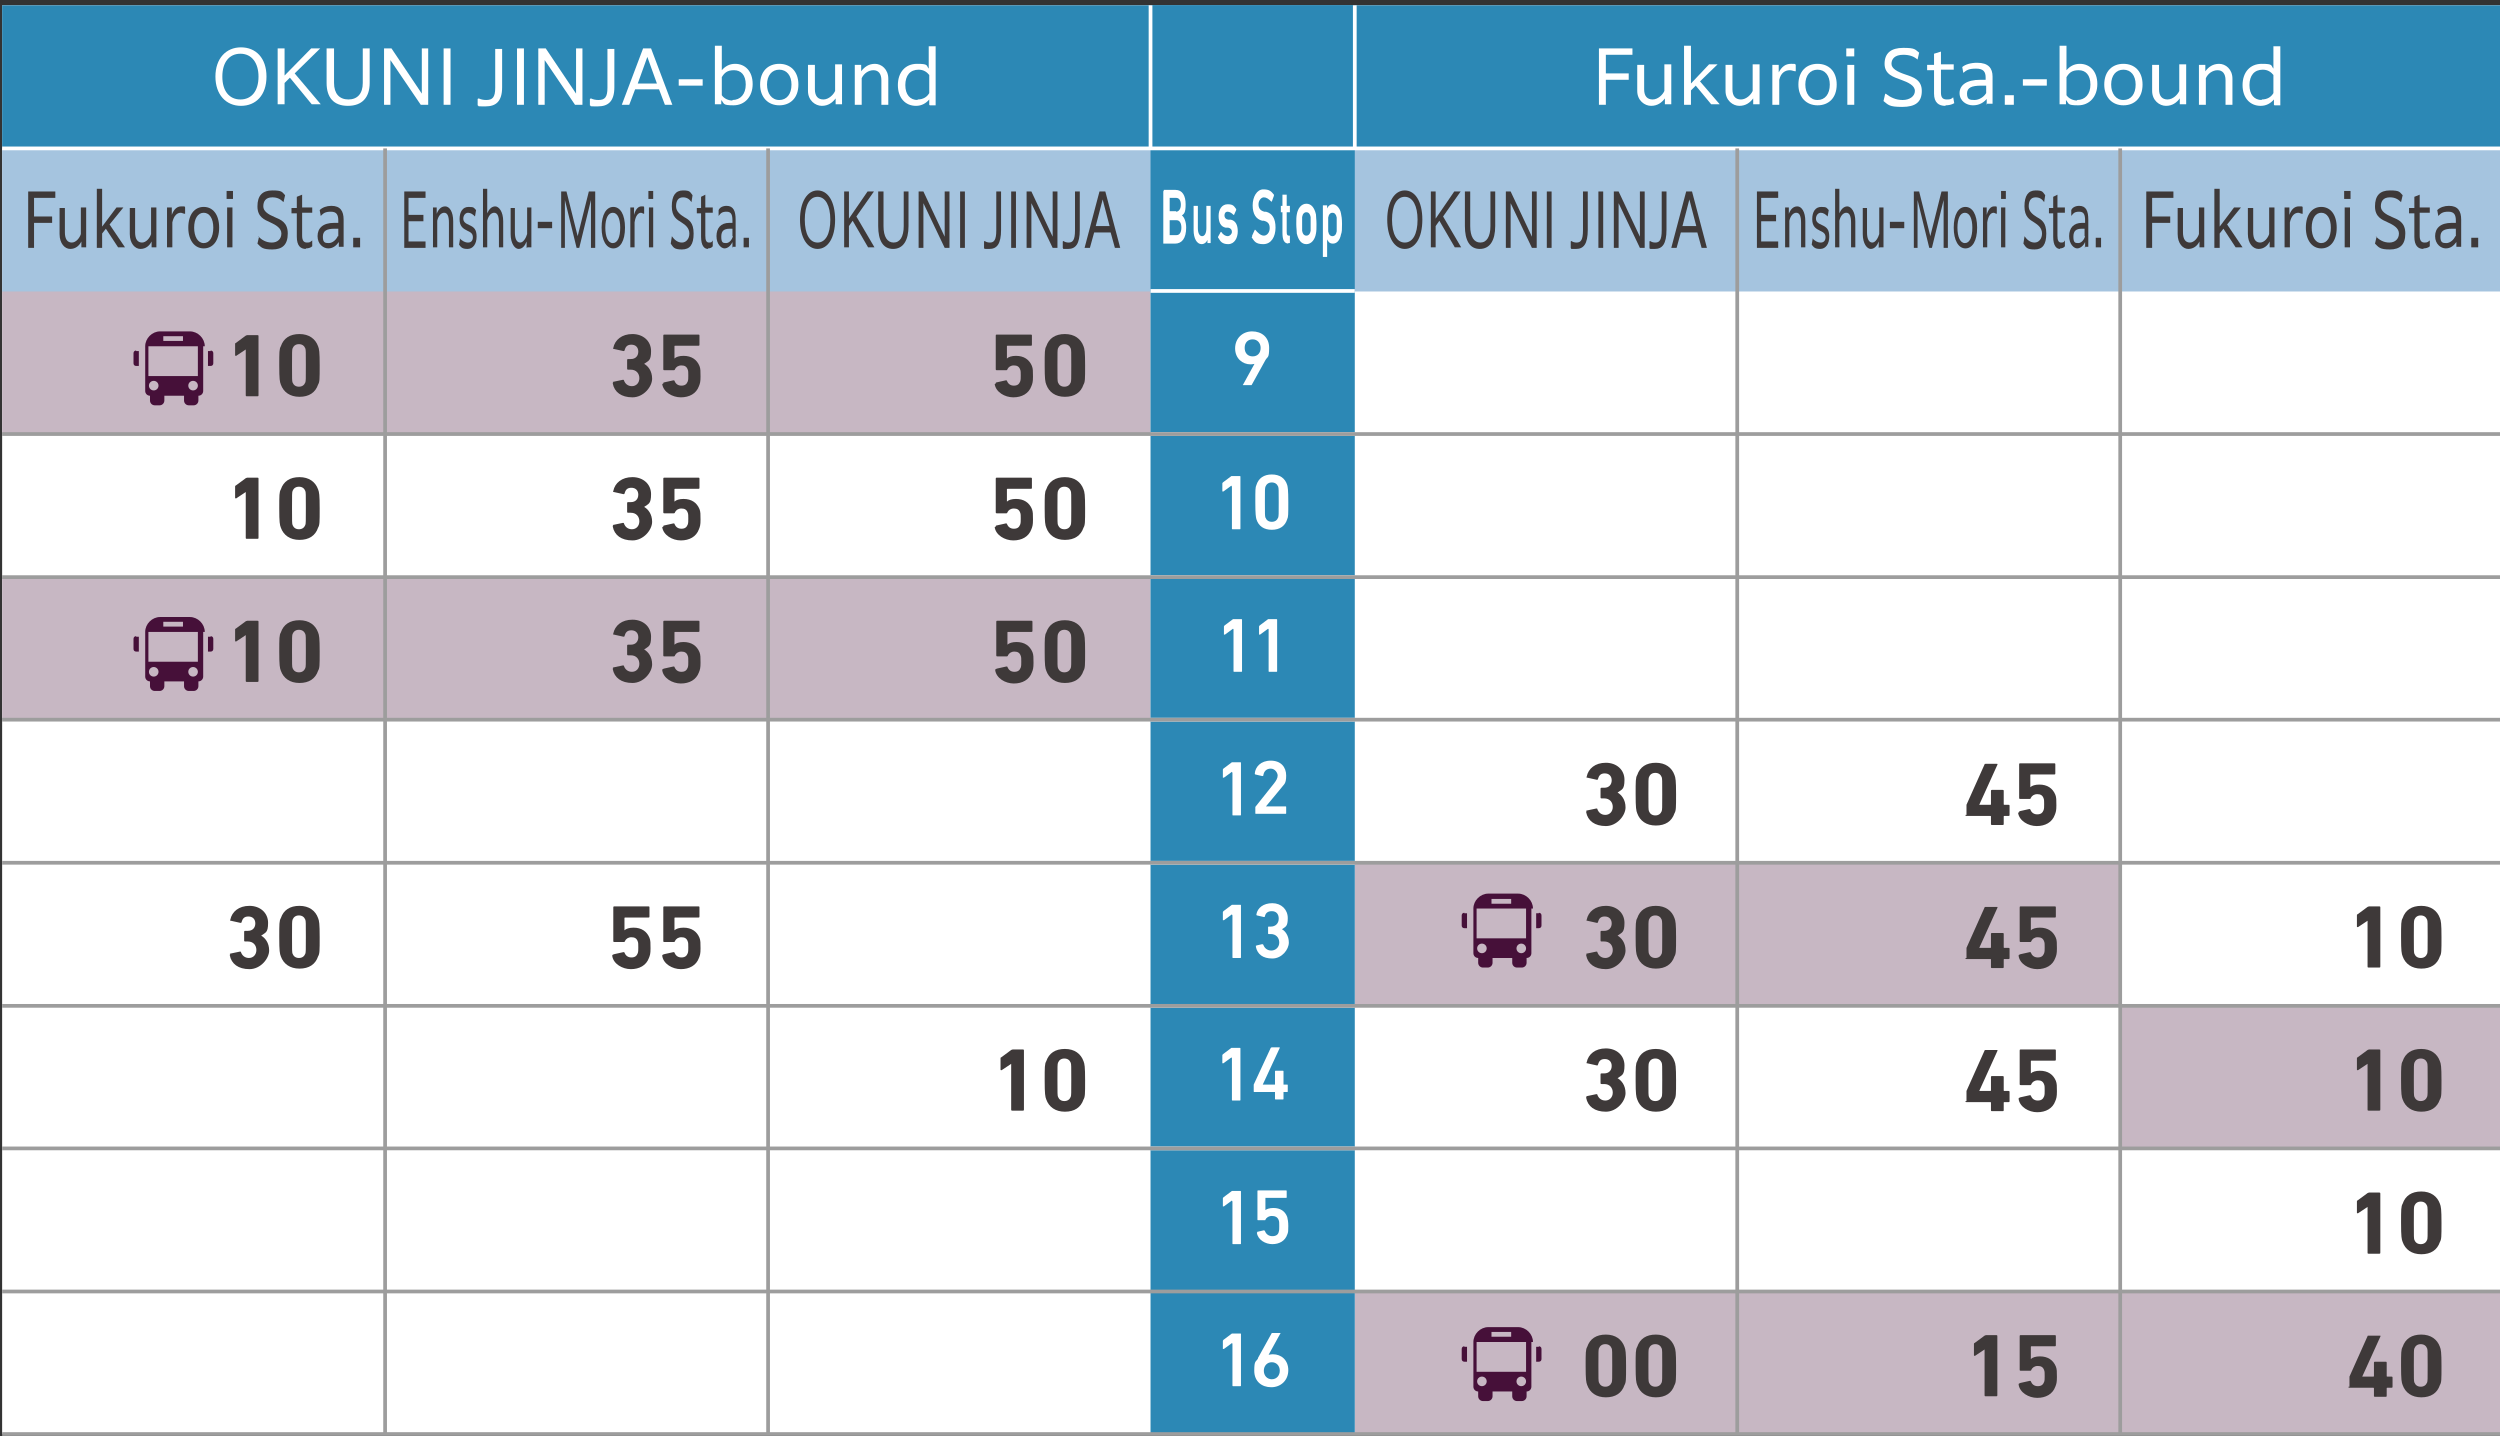 <?xml version="1.0" encoding="UTF-8"?>
<svg id="_レイヤー_1" data-name="レイヤー_1" xmlns="http://www.w3.org/2000/svg" width="470" height="270" version="1.1" viewBox="0 0 470 270">
  <rect x="0" y="0" width="470" height="270" fill="#333333" stroke="none"/>
  <!-- Generator: Adobe Illustrator 29.6.0, SVG Export Plug-In . SVG Version: 2.1.1 Build 207)  -->
  <defs>
    <style>
      .st0 {
        fill: #461039;
      }

      .st1 {
        fill: #3e3939;
      }

      .st2 {
        fill: #231815;
      }

      .st2, .st3, .st4 {
        stroke-miterlimit: 10;
        stroke-width: .7px;
      }

      .st2, .st4 {
        stroke: #fff;
      }

      .st5 {
        fill: #ece7eb;
      }

      .st3 {
        stroke: #9d9d9d;
      }

      .st3, .st4 {
        fill: none;
      }

      .st6 {
        fill: #fff;
      }

      .st7 {
        fill: #2c88b5;
      }

      .st8 {
        fill: #c7b7c3;
      }

      .st9 {
        fill: #a5c4df;
      }
    </style>
  </defs>
  <rect class="st6" x=".4" y="1" width="470.1" height="268.6"/>
  <g>
    <g>
      <rect class="st5" x=".4" y="54.7" width="215.9" height="26.9"/>
      <rect class="st5" x="254.7" y="162.2" width="143.9" height="26.9"/>
      <rect class="st5" x="398.6" y="189.1" width="72" height="26.9"/>
    </g>
    <g>
      <rect class="st8" x=".4" y="54.7" width="215.9" height="26.9"/>
      <rect class="st8" x="254.7" y="162.2" width="143.9" height="26.9"/>
      <rect class="st8" x="398.6" y="189.1" width="72" height="26.9"/>
    </g>
  </g>
  <g>
    <g>
      <rect class="st5" x=".4" y="108.5" width="215.9" height="26.9"/>
      <rect class="st5" x="254.7" y="242.8" width="215.9" height="26.9"/>
    </g>
    <g>
      <rect class="st8" x=".4" y="108.5" width="215.9" height="26.9"/>
      <rect class="st8" x="254.7" y="242.8" width="215.9" height="26.9"/>
    </g>
  </g>
  <path class="st0" d="M25.6,66h.5v2.8h-.5c-.3,0-.5-.2-.5-.5v-1.9c0-.3.2-.5.5-.5ZM39.6,66h-.5v2.8h.5c.3,0,.5-.2.5-.5v-1.9c0-.3-.2-.5-.5-.5ZM38.2,65.1v8.4c0,.5-.4.9-.9.9v.9c0,.5-.4.9-.9.9h-.9c-.5,0-.9-.4-.9-.9v-.9h-3.7v.9c0,.5-.4.9-.9.9h-.9c-.5,0-.9-.4-.9-.9v-.9c-.5,0-.9-.4-.9-.9v-8.4c0-1.5,1.3-2.8,2.8-2.8h5.6c1.5,0,2.8,1.3,2.8,2.8ZM30.7,64.1h3.7v-.9h-3.7v.9ZM29.8,72.5c0-.5-.4-.9-.9-.9s-.9.4-.9.9.4.9.9.9c.5,0,.9-.4.9-.9ZM37.2,72.5c0-.5-.4-.9-.9-.9s-.9.4-.9.9.4.9.9.9c.5,0,.9-.4.9-.9ZM37.2,65.1h-9.3v5.6h9.3v-5.6h0Z"/>
  <path class="st0" d="M25.6,119.7h.5v2.8h-.5c-.3,0-.5-.2-.5-.5v-1.9c0-.3.2-.5.5-.5ZM39.6,119.7h-.5v2.8h.5c.3,0,.5-.2.5-.5v-1.9c0-.3-.2-.5-.5-.5ZM38.2,118.8v8.4c0,.5-.4.9-.9.9v.9c0,.5-.4.9-.9.9h-.9c-.5,0-.9-.4-.9-.9v-.9h-3.7v.9c0,.5-.4.9-.9.9h-.9c-.5,0-.9-.4-.9-.9v-.9c-.5,0-.9-.4-.9-.9v-8.4c0-1.5,1.3-2.8,2.8-2.8h5.6c1.5,0,2.8,1.3,2.8,2.8ZM30.7,117.8h3.7v-.9h-3.7v.9ZM29.8,126.3c0-.5-.4-.9-.9-.9s-.9.4-.9.9.4.9.9.9c.5,0,.9-.4.9-.9ZM37.2,126.3c0-.5-.4-.9-.9-.9s-.9.4-.9.9.4.9.9.9c.5,0,.9-.4.9-.9ZM37.2,118.8h-9.3v5.6h9.3v-5.6h0Z"/>
  <path class="st0" d="M275.3,171.7h.5v2.8h-.5c-.3,0-.5-.2-.5-.5v-1.9c0-.3.2-.5.5-.5ZM289.3,171.7h-.5v2.8h.5c.3,0,.5-.2.5-.5v-1.9c0-.3-.2-.5-.5-.5ZM287.9,170.8v8.4c0,.5-.4.9-.9.9v.9c0,.5-.4.9-.9.9h-.9c-.5,0-.9-.4-.9-.9v-.9h-3.7v.9c0,.5-.4.9-.9.9h-.9c-.5,0-.9-.4-.9-.9v-.9c-.5,0-.9-.4-.9-.9v-8.4c0-1.5,1.3-2.8,2.8-2.8h5.6c1.5,0,2.8,1.3,2.8,2.8ZM280.4,169.9h3.7v-.9h-3.7v.9ZM279.5,178.3c0-.5-.4-.9-.9-.9s-.9.4-.9.9.4.9.9.9c.5,0,.9-.4.9-.9ZM286.9,178.3c0-.5-.4-.9-.9-.9s-.9.4-.9.9.4.9.9.9c.5,0,.9-.4.9-.9ZM286.9,170.8h-9.3v5.6h9.3v-5.6h0Z"/>
  <path class="st0" d="M275.3,253.2h.5v2.8h-.5c-.3,0-.5-.2-.5-.5v-1.9c0-.3.2-.5.5-.5ZM289.3,253.2h-.5v2.8h.5c.3,0,.5-.2.5-.5v-1.9c0-.3-.2-.5-.5-.5ZM287.9,252.3v8.4c0,.5-.4.9-.9.9v.9c0,.5-.4.9-.9.9h-.9c-.5,0-.9-.4-.9-.9v-.9h-3.7v.9c0,.5-.4.9-.9.9h-.9c-.5,0-.9-.4-.9-.9v-.9c-.5,0-.9-.4-.9-.9v-8.4c0-1.5,1.3-2.8,2.8-2.8h5.6c1.5,0,2.8,1.3,2.8,2.8ZM280.4,251.3h3.7v-.9h-3.7v.9ZM279.5,259.7c0-.5-.4-.9-.9-.9s-.9.4-.9.9.4.9.9.9c.5,0,.9-.4.9-.9ZM286.9,259.7c0-.5-.4-.9-.9-.9s-.9.4-.9.9.4.9.9.9c.5,0,.9-.4.9-.9ZM286.9,252.3h-9.3v5.6h9.3v-5.6h0Z"/>
  <rect class="st9" x=".4" y="27.9" width="470.1" height="26.9"/>
  <g>
    <path class="st1" d="M5.3,36h5.1v1.2h-4v3.5h3.4v1.2h-3.4v4.7h-1.1v-10.6Z"/>
    <path class="st1" d="M15.3,46.6v-1.2c-.4.8-1.1,1.4-2.1,1.4s-2-1-2-2.8v-4.9h1v4.6c0,1.3.5,1.9,1.3,1.9s1.5-.9,1.7-1.6v-5h1v7.5h-.9Z"/>
    <path class="st1" d="M18.2,35.5h1v7.1l2.7-3.6h1.3s-2.6,3.2-2.6,3.2l2.9,4.3h0s-1.3,0-1.3,0l-2.3-3.5-.7.9v2.7h-1v-11.1Z"/>
    <path class="st1" d="M28.5,46.6v-1.2c-.4.8-1.1,1.4-2.1,1.4s-2-1-2-2.8v-4.9h1v4.6c0,1.3.5,1.9,1.3,1.9s1.5-.9,1.7-1.6v-5h1v7.5h-.9Z"/>
    <path class="st1" d="M31.4,39h.9v1.4c.4-1.1,1-1.6,1.8-1.6s.6,0,.7.2v1.2c-.3,0-.6-.2-.8-.2-.7,0-1.3.5-1.6,1.8v4.7h-1v-7.5Z"/>
    <path class="st1" d="M35.4,42.8c0-2.5,1.2-3.9,2.9-3.9s2.9,1.4,2.9,3.9-1.2,3.9-2.9,3.9-2.9-1.5-2.9-3.9ZM40.1,42.8c0-1.7-.7-2.8-1.8-2.8s-1.8,1.1-1.8,2.8.7,2.9,1.8,2.9,1.8-1.1,1.8-2.9Z"/>
    <path class="st1" d="M42.6,35.9h1.2v1.5h-1.2v-1.5ZM42.7,39h1v7.5h-1v-7.5Z"/>
    <path class="st1" d="M48.5,44.4c.7.7,1.5,1.2,2.6,1.2s1.8-.7,1.8-1.7-1-1.6-2.1-2.1c-1.1-.5-2.4-1-2.4-3s.9-3,2.8-3,1.8.3,2.4.9l-.3,1.3c-.6-.6-1.2-.9-2.1-.9-1.3,0-1.7.8-1.7,1.7s.9,1.5,2.1,2c1.2.5,2.5,1,2.5,3.1s-1,3-2.9,3-2.1-.4-2.8-1.1l.3-1.3Z"/>
    <path class="st1" d="M57.5,46.8c-1,0-1.7-.6-1.7-2.3v-4.4h-1v-1h1v-2.1l1-.4v2.4h1.9v1h-1.9v4.3c0,.9.3,1.3.9,1.3s.6-.1,1-.4v1.1c-.3.3-.8.4-1.2.4Z"/>
    <path class="st1" d="M63.7,46.6v-1.1c-.5.7-1.1,1.2-2,1.2s-2-.8-2-2.3,1-2.5,3.1-2.5h.8v-.4c0-1.1-.3-1.7-1.4-1.7s-1.4.3-1.9.8l-.2-1.1c.5-.5,1.3-.8,2.2-.8,1.7,0,2.3,1,2.3,2.6v5.1h-.9ZM63.6,44.4v-1.4h-.7c-1.5,0-2.2.4-2.2,1.5s.4,1.2,1.1,1.2,1.4-.6,1.7-1.3Z"/>
    <path class="st1" d="M66.4,44.7h1.3v1.8h-1.3v-1.8Z"/>
  </g>
  <rect class="st7" x="216.3" y="1" width="38.4" height="268.6"/>
  <g>
    <path class="st1" d="M260.8,41.3c0-3.4,1.4-5.5,3.3-5.5s3.3,2,3.3,5.5-1.4,5.5-3.3,5.5-3.3-2.1-3.3-5.5ZM266.5,41.3c0-2.6-.9-4.3-2.4-4.3s-2.4,1.6-2.4,4.3.9,4.3,2.4,4.3,2.4-1.6,2.4-4.3Z"/>
    <path class="st1" d="M269,36h.9v5.1l3.5-5.1h1.2s-3.3,4.7-3.3,4.7l3.4,5.8h0s-1.2,0-1.2,0l-2.9-5-.7,1v4h-.9v-10.6Z"/>
    <path class="st1" d="M275.5,36h.9v6.5c0,2,.7,3.1,1.9,3.1s1.9-1.1,1.9-3.1v-6.5h.9v6.5c0,2.7-1,4.3-2.9,4.3s-2.8-1.6-2.8-4.3v-6.5Z"/>
    <path class="st1" d="M283.1,36h.9l4,8.5v-8.5h.9v10.6h-.9l-4-8.4v8.4h-.9v-10.6Z"/>
    <path class="st1" d="M290.8,36h.9v10.6h-.9v-10.6Z"/>
    <path class="st1" d="M295.4,45.3c.3.2.6.3,1,.3.8,0,1.2-.5,1.2-2.3v-7.3h.9v7.2c0,2.7-.8,3.6-2.2,3.6s-.8,0-1-.2v-1.2Z"/>
    <path class="st1" d="M300.5,36h.9v10.6h-.9v-10.6Z"/>
    <path class="st1" d="M303.4,36h.9l4,8.5v-8.5h.9v10.6h-.9l-4-8.4v8.4h-.9v-10.6Z"/>
    <path class="st1" d="M310.2,45.3c.3.2.6.3,1,.3.8,0,1.2-.5,1.2-2.3v-7.3h.9v7.2c0,2.7-.8,3.6-2.2,3.6s-.8,0-1-.2v-1.2Z"/>
    <path class="st1" d="M317.1,36h1l2.8,10.6h-1l-.8-2.9h-3.1l-.8,2.9h-1l2.8-10.6ZM318.9,42.5l-1.3-5-1.3,5h2.6Z"/>
  </g>
  <rect class="st7" x=".4" y="1" width="470.1" height="26.9"/>
  <line class="st4" x1=".4" y1="27.9" x2="470.6" y2="27.9"/>
  <line class="st4" x1="216.3" y1="54.7" x2="254.7" y2="54.7"/>
  <line class="st4" x1="216.3" y1="81.6" x2="254.7" y2="81.6"/>
  <line class="st4" x1="216.3" y1="108.5" x2="254.7" y2="108.5"/>
  <line class="st4" x1="216.3" y1="135.3" x2="254.7" y2="135.3"/>
  <line class="st4" x1="216.3" y1="162.2" x2="254.7" y2="162.2"/>
  <line class="st4" x1="216.3" y1="189.1" x2="254.7" y2="189.1"/>
  <line class="st4" x1="216.3" y1="215.9" x2="254.7" y2="215.9"/>
  <line class="st2" x1="216.3" y1="27.9" x2="216.3" y2="1"/>
  <line class="st2" x1="254.7" y1="27.9" x2="254.7" y2="1"/>
  <g>
    <path class="st6" d="M40.5,14.4c0-3.4,2-5.5,4.8-5.5s4.8,2,4.8,5.5-2,5.5-4.8,5.5-4.8-2.1-4.8-5.5ZM48.6,14.4c0-2.6-1.3-4.3-3.4-4.3s-3.4,1.6-3.4,4.3,1.3,4.3,3.4,4.3,3.4-1.6,3.4-4.3Z"/>
    <path class="st6" d="M52.2,9.1h1.3v5.1l5-5.1h1.7s-4.8,4.7-4.8,4.7l4.9,5.8h0s-1.7,0-1.7,0l-4.1-5-1,1v4h-1.3v-10.6Z"/>
    <path class="st6" d="M61.5,9.1h1.3v6.5c0,2,1,3.1,2.7,3.1s2.7-1.1,2.7-3.1v-6.5h1.3v6.5c0,2.7-1.4,4.3-4.1,4.3s-4-1.6-4-4.3v-6.5Z"/>
    <path class="st6" d="M72.3,9.1h1.3l5.7,8.5v-8.5h1.2v10.6h-1.4l-5.7-8.4v8.4h-1.2v-10.6Z"/>
    <path class="st6" d="M83.4,9.1h1.3v10.6h-1.3v-10.6Z"/>
    <path class="st6" d="M90,18.5c.4.2.9.3,1.4.3,1.2,0,1.7-.5,1.7-2.3v-7.3h1.3v7.2c0,2.7-1.2,3.6-3.1,3.6s-1.1,0-1.5-.2v-1.2Z"/>
    <path class="st6" d="M97.2,9.1h1.3v10.6h-1.3v-10.6Z"/>
    <path class="st6" d="M101.3,9.1h1.3l5.7,8.5v-8.5h1.2v10.6h-1.4l-5.7-8.4v8.4h-1.2v-10.6Z"/>
    <path class="st6" d="M111.1,18.5c.4.2.9.3,1.4.3,1.2,0,1.7-.5,1.7-2.3v-7.3h1.3v7.2c0,2.7-1.2,3.6-3.1,3.6s-1.1,0-1.5-.2v-1.2Z"/>
    <path class="st6" d="M121,9.1h1.4l4,10.6h-1.4l-1.1-2.9h-4.5l-1.1,2.9h-1.4l4-10.6ZM123.5,15.7l-1.8-5-1.8,5h3.7Z"/>
    <path class="st6" d="M127.6,14.9h4.5v1.2h-4.5v-1.2Z"/>
    <path class="st6" d="M134.4,8.6h1.3v4.6c.6-.7,1.4-1.2,2.5-1.2,1.9,0,3.3,1.4,3.3,3.8s-1.5,4-3.6,4-1.7-.3-2.3-1v.8h-1.2v-11.1ZM137.7,18.8c1.5,0,2.5-1.1,2.5-2.9s-.9-2.7-2.2-2.7-1.8.5-2.3,1.3v3.4c.4.6,1.2,1,2,1Z"/>
    <path class="st6" d="M142.9,15.9c0-2.5,1.5-3.9,3.6-3.9s3.6,1.4,3.6,3.9-1.5,3.9-3.6,3.9-3.6-1.5-3.6-3.9ZM148.8,15.9c0-1.7-.9-2.8-2.3-2.8s-2.3,1.1-2.3,2.8.9,2.9,2.3,2.9,2.3-1.1,2.3-2.9Z"/>
    <path class="st6" d="M157.1,19.7v-1.2c-.6.8-1.4,1.4-2.6,1.4s-2.6-1-2.6-2.8v-4.9h1.3v4.6c0,1.3.6,1.9,1.6,1.9s1.9-.9,2.2-1.6v-5h1.3v7.5h-1.2Z"/>
    <path class="st6" d="M160.7,12.2h1.2v1.2c.6-.8,1.4-1.4,2.6-1.4s2.5,1,2.5,2.8v4.9h-1.3v-4.6c0-1.3-.6-1.9-1.5-1.9s-1.8.6-2.2,1.5v5h-1.3v-7.5Z"/>
    <path class="st6" d="M174.7,19.7v-1c-.6.7-1.4,1.2-2.5,1.2-2,0-3.4-1.5-3.4-3.9s1.4-4,3.6-4,1.7.3,2.2.9v-4.2h1.3v11.1h-1.1ZM172.5,18.7c1.1,0,1.8-.5,2.2-1.2v-3.4c-.4-.5-1-1-2-1-1.6,0-2.5,1.1-2.5,2.9s.9,2.8,2.3,2.8Z"/>
  </g>
  <g>
    <path class="st1" d="M115.2,71.8l1.9-.4c.1,0,.2,0,.2.1.2.6.7,1.1,1.5,1.1s1.4-.6,1.4-1.5-.6-1.6-1.6-1.6h-.5c-.1,0-.2,0-.2-.2v-1.6c0-.1,0-.2.2-.2h.5c.9,0,1.4-.6,1.4-1.4s-.5-1.3-1.3-1.3-1.1.4-1.3,1.1c0,.1-.1.1-.2.1l-1.8-.4c-.1,0-.2,0-.1-.2.3-1.5,1.6-2.6,3.6-2.6s3.5,1.3,3.5,3.2-.5,1.8-1.3,2.4h0c.7.4,1.5,1.3,1.5,2.8s-1.6,3.5-3.7,3.5-3.4-1-3.7-2.6c0-.1,0-.2.1-.2Z"/>
    <path class="st1" d="M124.7,72.1c0,0,0-.2.1-.2l1.8-.4c.1,0,.2,0,.2.1.2.5.6.9,1.3.9s1-.3,1.2-.8c.1-.3.1-.6.1-1.1s0-.9-.1-1.1c-.2-.6-.6-.8-1.2-.8s-1,.3-1.2.7c0,.1-.1.2-.2.2h-1.8c-.1,0-.2,0-.2-.2v-6.3c0-.1,0-.2.2-.2h6.4c.1,0,.2,0,.2.2v1.7c0,.1,0,.2-.2.2h-4.4c0,0-.1,0-.1.1v2.3h0c.3-.3.9-.5,1.7-.5,1.5,0,2.5.7,3,1.9.2.5.2,1,.2,2s-.1,1.3-.3,1.8c-.5,1.4-1.8,2.1-3.4,2.1s-3.3-1-3.5-2.5h0Z"/>
    <path class="st1" d="M115.2,98.7l1.9-.4c.1,0,.2,0,.2.1.2.6.7,1.1,1.5,1.1s1.4-.6,1.4-1.5-.6-1.6-1.6-1.6h-.5c-.1,0-.2,0-.2-.2v-1.6c0-.1,0-.2.2-.2h.5c.9,0,1.4-.6,1.4-1.4s-.5-1.3-1.3-1.3-1.1.4-1.3,1.1c0,.1-.1.1-.2.1l-1.8-.4c-.1,0-.2,0-.1-.2.3-1.5,1.6-2.6,3.6-2.6s3.5,1.3,3.5,3.2-.5,1.8-1.3,2.4h0c.7.4,1.5,1.3,1.5,2.8s-1.6,3.5-3.7,3.5-3.4-1-3.7-2.6c0-.1,0-.2.1-.2Z"/>
    <path class="st1" d="M124.7,99c0,0,0-.2.1-.2l1.8-.4c.1,0,.2,0,.2.1.2.5.6.9,1.3.9s1-.3,1.2-.8c.1-.3.1-.6.1-1.1s0-.9-.1-1.1c-.2-.6-.6-.8-1.2-.8s-1,.3-1.2.7c0,.1-.1.2-.2.2h-1.8c-.1,0-.2,0-.2-.2v-6.3c0-.1,0-.2.2-.2h6.4c.1,0,.2,0,.2.2v1.7c0,.1,0,.2-.2.2h-4.4c0,0-.1,0-.1.1v2.3h0c.3-.3.9-.5,1.7-.5,1.5,0,2.5.7,3,1.9.2.5.2,1,.2,2s-.1,1.3-.3,1.8c-.5,1.4-1.8,2.1-3.4,2.1s-3.3-1-3.5-2.5h0Z"/>
    <path class="st1" d="M115.2,125.5l1.9-.4c.1,0,.2,0,.2.1.2.6.7,1.1,1.5,1.1s1.4-.6,1.4-1.5-.6-1.6-1.6-1.6h-.5c-.1,0-.2,0-.2-.2v-1.6c0-.1,0-.2.2-.2h.5c.9,0,1.4-.6,1.4-1.4s-.5-1.3-1.3-1.3-1.1.4-1.3,1.1c0,.1-.1.1-.2.1l-1.8-.4c-.1,0-.2,0-.1-.2.3-1.5,1.6-2.6,3.6-2.6s3.5,1.3,3.5,3.2-.5,1.8-1.3,2.4h0c.7.4,1.5,1.3,1.5,2.8s-1.6,3.5-3.7,3.5-3.4-1-3.7-2.6c0-.1,0-.2.1-.2Z"/>
    <path class="st1" d="M124.8,125.7l1.8-.4c.1,0,.2,0,.2.1.2.5.6.9,1.3.9s1-.3,1.2-.8c.1-.3.1-.6.1-1.1s0-.9-.1-1.1c-.2-.6-.6-.8-1.2-.8s-1,.3-1.2.7c0,.1-.1.2-.2.2h-1.8c-.1,0-.2,0-.2-.2v-6.3c0-.1,0-.2.2-.2h6.4c.1,0,.2,0,.2.2v1.7c0,.1,0,.2-.2.2h-4.4c0,0-.1,0-.1.1v2.3h0c.3-.3.9-.5,1.7-.5,1.5,0,2.5.7,3,1.9.2.5.2,1,.2,2s-.1,1.3-.3,1.8c-.5,1.4-1.8,2.1-3.4,2.1s-3.3-1-3.5-2.5c0,0,0-.2.1-.2Z"/>
    <path class="st1" d="M115.4,179.4l1.8-.4c.1,0,.2,0,.2.1.2.5.6.9,1.3.9s1-.3,1.2-.8c.1-.3.1-.6.1-1.1s0-.9-.1-1.1c-.2-.6-.6-.8-1.2-.8s-1,.3-1.2.7c0,.1-.1.2-.2.2h-1.8c-.1,0-.2,0-.2-.2v-6.3c0-.1,0-.2.2-.2h6.4c.1,0,.2,0,.2.2v1.7c0,.1,0,.2-.2.2h-4.4c0,0-.1,0-.1.1v2.3h0c.3-.3.9-.5,1.7-.5,1.5,0,2.5.7,3,1.9.2.5.2,1,.2,2s-.1,1.3-.3,1.8c-.5,1.4-1.8,2.1-3.4,2.1s-3.3-1-3.5-2.5c0,0,0-.2.1-.2Z"/>
    <path class="st1" d="M124.8,179.4l1.8-.4c.1,0,.2,0,.2.1.2.5.6.9,1.3.9s1-.3,1.2-.8c.1-.3.1-.6.1-1.1s0-.9-.1-1.1c-.2-.6-.6-.8-1.2-.8s-1,.3-1.2.7c0,.1-.1.2-.2.2h-1.8c-.1,0-.2,0-.2-.2v-6.3c0-.1,0-.2.2-.2h6.4c.1,0,.2,0,.2.2v1.7c0,.1,0,.2-.2.2h-4.4c0,0-.1,0-.1.1v2.3h0c.3-.3.9-.5,1.7-.5,1.5,0,2.5.7,3,1.9.2.5.2,1,.2,2s-.1,1.3-.3,1.8c-.5,1.4-1.8,2.1-3.4,2.1s-3.3-1-3.5-2.5c0,0,0-.2.1-.2Z"/>
  </g>
  <g>
    <path class="st1" d="M150.4,41.3c0-3.4,1.4-5.5,3.3-5.5s3.3,2,3.3,5.5-1.4,5.5-3.3,5.5-3.3-2.1-3.3-5.5ZM156.1,41.3c0-2.6-.9-4.3-2.4-4.3s-2.4,1.6-2.4,4.3.9,4.3,2.4,4.3,2.4-1.6,2.4-4.3Z"/>
    <path class="st1" d="M158.7,36h.9v5.1l3.5-5.1h1.2s-3.3,4.7-3.3,4.7l3.4,5.8h0s-1.2,0-1.2,0l-2.9-5-.7,1v4h-.9v-10.6Z"/>
    <path class="st1" d="M165.2,36h.9v6.5c0,2,.7,3.1,1.9,3.1s1.9-1.1,1.9-3.1v-6.5h.9v6.5c0,2.7-1,4.3-2.9,4.3s-2.8-1.6-2.8-4.3v-6.5Z"/>
    <path class="st1" d="M172.7,36h.9l4,8.5v-8.5h.9v10.6h-.9l-4-8.4v8.4h-.9v-10.6Z"/>
    <path class="st1" d="M180.5,36h.9v10.6h-.9v-10.6Z"/>
    <path class="st1" d="M185.1,45.3c.3.2.6.3,1,.3.8,0,1.2-.5,1.2-2.3v-7.3h.9v7.2c0,2.7-.8,3.6-2.2,3.6s-.8,0-1-.2v-1.2Z"/>
    <path class="st1" d="M190.1,36h.9v10.6h-.9v-10.6Z"/>
    <path class="st1" d="M193,36h.9l4,8.5v-8.5h.9v10.6h-.9l-4-8.4v8.4h-.9v-10.6Z"/>
    <path class="st1" d="M199.9,45.3c.3.2.6.3,1,.3.8,0,1.2-.5,1.2-2.3v-7.3h.9v7.2c0,2.7-.8,3.6-2.2,3.6s-.8,0-1-.2v-1.2Z"/>
    <path class="st1" d="M206.8,36h1l2.8,10.6h-1l-.8-2.9h-3.1l-.8,2.9h-1l2.8-10.6ZM208.6,42.5l-1.3-5-1.3,5h2.6Z"/>
  </g>
  <g>
    <path class="st1" d="M187.2,72.1c0,0,0-.2.1-.2l1.8-.4c.1,0,.2,0,.2.1.2.5.6.9,1.3.9s1-.3,1.2-.8c.1-.3.1-.6.1-1.1s0-.9-.1-1.1c-.2-.6-.6-.8-1.2-.8s-1,.3-1.2.7c0,.1-.1.2-.2.2h-1.8c-.1,0-.2,0-.2-.2v-6.3c0-.1,0-.2.2-.2h6.4c.1,0,.2,0,.2.2v1.7c0,.1,0,.2-.2.2h-4.4c0,0-.1,0-.1.1v2.3h0c.3-.3.9-.5,1.7-.5,1.5,0,2.5.7,3,1.9.2.5.2,1,.2,2s-.1,1.3-.3,1.8c-.5,1.4-1.8,2.1-3.4,2.1s-3.3-1-3.5-2.5h0Z"/>
    <path class="st1" d="M196.4,68.7c0-2.5,0-3.1.3-3.6.5-1.5,1.7-2.3,3.5-2.3s3,.9,3.5,2.3c.2.5.3,1,.3,3.6s0,3.1-.3,3.6c-.5,1.5-1.7,2.3-3.5,2.3s-3-.9-3.5-2.3c-.2-.5-.3-1-.3-3.6ZM200.1,72.7c.6,0,1-.3,1.2-.8.1-.3.1-.6.1-3.2s0-2.9-.1-3.2c-.2-.5-.6-.8-1.2-.8s-1,.3-1.2.8c-.1.3-.1.6-.1,3.2s0,2.9.1,3.2c.2.5.6.8,1.2.8Z"/>
    <path class="st1" d="M187.2,99c0,0,0-.2.1-.2l1.8-.4c.1,0,.2,0,.2.1.2.5.6.9,1.3.9s1-.3,1.2-.8c.1-.3.1-.6.1-1.1s0-.9-.1-1.1c-.2-.6-.6-.8-1.2-.8s-1,.3-1.2.7c0,.1-.1.2-.2.2h-1.8c-.1,0-.2,0-.2-.2v-6.3c0-.1,0-.2.2-.2h6.4c.1,0,.2,0,.2.2v1.7c0,.1,0,.2-.2.2h-4.4c0,0-.1,0-.1.1v2.3h0c.3-.3.9-.5,1.7-.5,1.5,0,2.5.7,3,1.9.2.5.2,1,.2,2s-.1,1.3-.3,1.8c-.5,1.4-1.8,2.1-3.4,2.1s-3.3-1-3.5-2.5h0Z"/>
    <path class="st1" d="M196.4,95.6c0-2.5,0-3.1.3-3.6.5-1.5,1.7-2.3,3.5-2.3s3,.9,3.5,2.3c.2.5.3,1,.3,3.6s0,3.1-.3,3.6c-.5,1.5-1.7,2.3-3.5,2.3s-3-.9-3.5-2.3c-.2-.5-.3-1-.3-3.6ZM200.1,99.5c.6,0,1-.3,1.2-.8.1-.3.1-.6.1-3.2s0-2.9-.1-3.2c-.2-.5-.6-.8-1.2-.8s-1,.3-1.2.8c-.1.3-.1.6-.1,3.2s0,2.9.1,3.2c.2.5.6.8,1.2.8Z"/>
    <path class="st1" d="M187.4,125.7l1.8-.4c.1,0,.2,0,.2.1.2.5.6.9,1.3.9s1-.3,1.2-.8c.1-.3.1-.6.1-1.1s0-.9-.1-1.1c-.2-.6-.6-.8-1.2-.8s-1,.3-1.2.7c0,.1-.1.2-.2.2h-1.8c-.1,0-.2,0-.2-.2v-6.3c0-.1,0-.2.2-.2h6.4c.1,0,.2,0,.2.2v1.7c0,.1,0,.2-.2.2h-4.4c0,0-.1,0-.1.1v2.3h0c.3-.3.9-.5,1.7-.5,1.5,0,2.5.7,3,1.9.2.5.2,1,.2,2s-.1,1.3-.3,1.8c-.5,1.4-1.8,2.1-3.4,2.1s-3.3-1-3.5-2.5c0,0,0-.2.1-.2Z"/>
    <path class="st1" d="M196.4,122.5c0-2.5,0-3.1.3-3.6.5-1.5,1.7-2.3,3.5-2.3s3,.9,3.5,2.3c.2.5.3,1,.3,3.6s0,3.1-.3,3.6c-.5,1.5-1.7,2.3-3.5,2.3s-3-.9-3.5-2.3c-.2-.5-.3-1-.3-3.6ZM200.1,126.4c.6,0,1-.3,1.2-.8.1-.3.1-.6.1-3.2s0-2.9-.1-3.2c-.2-.5-.6-.8-1.2-.8s-1,.3-1.2.8c-.1.3-.1.6-.1,3.2s0,2.9.1,3.2c.2.5.6.8,1.2.8Z"/>
    <path class="st1" d="M190.1,200h0l-1.8,1.2c-.1,0-.2,0-.2-.1v-2.1c0-.1,0-.2.1-.2l1.9-1.4c0,0,.2-.1.3-.1h1.9c.1,0,.2,0,.2.2v11.1c0,.1,0,.2-.2.2h-2c-.1,0-.2,0-.2-.2v-8.6Z"/>
    <path class="st1" d="M196.4,203.1c0-2.5,0-3.1.3-3.6.5-1.5,1.7-2.3,3.5-2.3s3,.9,3.5,2.3c.2.5.3,1,.3,3.6s0,3.1-.3,3.6c-.5,1.5-1.7,2.3-3.5,2.3s-3-.9-3.5-2.3c-.2-.5-.3-1-.3-3.6ZM200.1,207c.6,0,1-.3,1.2-.8.1-.3.1-.6.1-3.2s0-2.9-.1-3.2c-.2-.5-.6-.8-1.2-.8s-1,.3-1.2.8c-.1.3-.1.6-.1,3.2s0,2.9.1,3.2c.2.5.6.8,1.2.8Z"/>
  </g>
  <g>
    <path class="st1" d="M46.2,65.7h0l-1.8,1.2c-.1,0-.2,0-.2-.1v-2.1c0-.1,0-.2.1-.2l1.9-1.4c0,0,.2-.1.3-.1h1.9c.1,0,.2,0,.2.2v11.1c0,.1,0,.2-.2.2h-2c-.1,0-.2,0-.2-.2v-8.6Z"/>
    <path class="st1" d="M52.5,68.7c0-2.5,0-3.1.3-3.6.5-1.5,1.7-2.3,3.5-2.3s3,.9,3.5,2.3c.2.5.3,1,.3,3.6s0,3.1-.3,3.6c-.5,1.5-1.7,2.3-3.5,2.3s-3-.9-3.5-2.3c-.2-.5-.3-1-.3-3.6ZM56.2,72.7c.6,0,1-.3,1.2-.8.1-.3.1-.6.1-3.2s0-2.9-.1-3.2c-.2-.5-.6-.8-1.2-.8s-1,.3-1.2.8c-.1.3-.1.6-.1,3.2s0,2.9.1,3.2c.2.5.6.8,1.2.8Z"/>
    <path class="st1" d="M46.2,92.5h0l-1.8,1.2c-.1,0-.2,0-.2-.1v-2.1c0-.1,0-.2.1-.2l1.9-1.4c0,0,.2-.1.3-.1h1.9c.1,0,.2,0,.2.2v11.1c0,.1,0,.2-.2.2h-2c-.1,0-.2,0-.2-.2v-8.6Z"/>
    <path class="st1" d="M52.5,95.6c0-2.5,0-3.1.3-3.6.5-1.5,1.7-2.3,3.5-2.3s3,.9,3.5,2.3c.2.5.3,1,.3,3.6s0,3.1-.3,3.6c-.5,1.5-1.7,2.3-3.5,2.3s-3-.9-3.5-2.3c-.2-.5-.3-1-.3-3.6ZM56.2,99.5c.6,0,1-.3,1.2-.8.1-.3.1-.6.1-3.2s0-2.9-.1-3.2c-.2-.5-.6-.8-1.2-.8s-1,.3-1.2.8c-.1.3-.1.6-.1,3.2s0,2.9.1,3.2c.2.5.6.8,1.2.8Z"/>
    <path class="st1" d="M46.2,119.4h0l-1.8,1.2c-.1,0-.2,0-.2-.1v-2.1c0-.1,0-.2.1-.2l1.9-1.4c0,0,.2-.1.3-.1h1.9c.1,0,.2,0,.2.2v11.1c0,.1,0,.2-.2.2h-2c-.1,0-.2,0-.2-.2v-8.6Z"/>
    <path class="st1" d="M52.5,122.5c0-2.5,0-3.1.3-3.6.5-1.5,1.7-2.3,3.5-2.3s3,.9,3.5,2.3c.2.5.3,1,.3,3.6s0,3.1-.3,3.6c-.5,1.5-1.7,2.3-3.5,2.3s-3-.9-3.5-2.3c-.2-.5-.3-1-.3-3.6ZM56.2,126.4c.6,0,1-.3,1.2-.8.1-.3.1-.6.1-3.2s0-2.9-.1-3.2c-.2-.5-.6-.8-1.2-.8s-1,.3-1.2.8c-.1.3-.1.6-.1,3.2s0,2.9.1,3.2c.2.5.6.8,1.2.8Z"/>
    <path class="st1" d="M43.2,179.3l1.9-.4c.1,0,.2,0,.2.1.2.6.7,1.1,1.5,1.1s1.4-.6,1.4-1.5-.6-1.6-1.6-1.6h-.5c-.1,0-.2,0-.2-.2v-1.6c0-.1,0-.2.2-.2h.5c.9,0,1.4-.6,1.4-1.4s-.5-1.3-1.3-1.3-1.1.4-1.3,1.1c0,.1-.1.1-.2.1l-1.8-.4c-.1,0-.2,0-.1-.2.3-1.5,1.6-2.6,3.6-2.6s3.5,1.3,3.5,3.2-.5,1.8-1.3,2.4h0c.7.4,1.5,1.3,1.5,2.8s-1.6,3.5-3.7,3.5-3.4-1-3.7-2.6c0-.1,0-.2.1-.2Z"/>
    <path class="st1" d="M52.5,176.2c0-2.5,0-3.1.3-3.6.5-1.5,1.7-2.3,3.5-2.3s3,.9,3.5,2.3c.2.5.3,1,.3,3.6s0,3.1-.3,3.6c-.5,1.5-1.7,2.3-3.5,2.3s-3-.9-3.5-2.3c-.2-.5-.3-1-.3-3.6ZM56.2,180.1c.6,0,1-.3,1.2-.8.1-.3.1-.6.1-3.2s0-2.9-.1-3.2c-.2-.5-.6-.8-1.2-.8s-1,.3-1.2.8c-.1.3-.1.6-.1,3.2s0,2.9.1,3.2c.2.5.6.8,1.2.8Z"/>
  </g>
  <g>
    <path class="st1" d="M298.2,152.4l1.9-.4c.1,0,.2,0,.2.1.2.6.7,1.1,1.5,1.1s1.4-.6,1.4-1.5-.6-1.6-1.6-1.6h-.5c-.1,0-.2,0-.2-.2v-1.6c0-.1,0-.2.2-.2h.5c.9,0,1.4-.6,1.4-1.4s-.5-1.3-1.3-1.3-1.1.4-1.3,1.1c0,.1-.1.1-.2.1l-1.8-.4c-.1,0-.2,0-.1-.2.3-1.5,1.6-2.6,3.6-2.6s3.5,1.3,3.5,3.2-.5,1.8-1.3,2.4h0c.7.4,1.5,1.3,1.5,2.8s-1.6,3.5-3.7,3.5-3.4-1-3.7-2.6c0-.1,0-.2.1-.2Z"/>
    <path class="st1" d="M307.5,149.3c0-2.5,0-3.1.3-3.6.5-1.5,1.7-2.3,3.5-2.3s3,.9,3.5,2.3c.2.5.3,1,.3,3.6s0,3.1-.3,3.6c-.5,1.5-1.7,2.3-3.5,2.3s-3-.9-3.5-2.3c-.2-.5-.3-1-.3-3.6ZM311.2,153.3c.6,0,1-.3,1.2-.8.1-.3.1-.6.1-3.2s0-2.9-.1-3.2c-.2-.5-.6-.8-1.2-.8s-1,.3-1.2.8c-.1.3-.1.6-.1,3.2s0,2.9.1,3.2c.2.5.6.8,1.2.8Z"/>
    <path class="st1" d="M298.2,179.3l1.9-.4c.1,0,.2,0,.2.1.2.6.7,1.1,1.5,1.1s1.4-.6,1.4-1.5-.6-1.6-1.6-1.6h-.5c-.1,0-.2,0-.2-.2v-1.6c0-.1,0-.2.2-.2h.5c.9,0,1.4-.6,1.4-1.4s-.5-1.3-1.3-1.3-1.1.4-1.3,1.1c0,.1-.1.1-.2.1l-1.8-.4c-.1,0-.2,0-.1-.2.3-1.5,1.6-2.6,3.6-2.6s3.5,1.3,3.5,3.2-.5,1.8-1.3,2.4h0c.7.4,1.5,1.3,1.5,2.8s-1.6,3.5-3.7,3.5-3.4-1-3.7-2.6c0-.1,0-.2.1-.2Z"/>
    <path class="st1" d="M307.5,176.2c0-2.5,0-3.1.3-3.6.5-1.5,1.7-2.3,3.5-2.3s3,.9,3.5,2.3c.2.5.3,1,.3,3.6s0,3.1-.3,3.6c-.5,1.5-1.7,2.3-3.5,2.3s-3-.9-3.5-2.3c-.2-.5-.3-1-.3-3.6ZM311.2,180.1c.6,0,1-.3,1.2-.8.1-.3.1-.6.1-3.2s0-2.9-.1-3.2c-.2-.5-.6-.8-1.2-.8s-1,.3-1.2.8c-.1.3-.1.6-.1,3.2s0,2.9.1,3.2c.2.5.6.8,1.2.8Z"/>
    <path class="st1" d="M298.2,206.1l1.9-.4c.1,0,.2,0,.2.1.2.6.7,1.1,1.5,1.1s1.4-.6,1.4-1.5-.6-1.6-1.6-1.6h-.5c-.1,0-.2,0-.2-.2v-1.6c0-.1,0-.2.2-.2h.5c.9,0,1.4-.6,1.4-1.4s-.5-1.3-1.3-1.3-1.1.4-1.3,1.1c0,.1-.1.1-.2.1l-1.8-.4c-.1,0-.2,0-.1-.2.3-1.5,1.6-2.6,3.6-2.6s3.5,1.3,3.5,3.2-.5,1.8-1.3,2.4h0c.7.4,1.5,1.3,1.5,2.8s-1.6,3.5-3.7,3.5-3.4-1-3.7-2.6c0-.1,0-.2.1-.2Z"/>
    <path class="st1" d="M307.5,203.1c0-2.5,0-3.1.3-3.6.5-1.5,1.7-2.3,3.5-2.3s3,.9,3.5,2.3c.2.5.3,1,.3,3.6s0,3.1-.3,3.6c-.5,1.5-1.7,2.3-3.5,2.3s-3-.9-3.5-2.3c-.2-.5-.3-1-.3-3.6ZM311.2,207c.6,0,1-.3,1.2-.8.1-.3.1-.6.1-3.2s0-2.9-.1-3.2c-.2-.5-.6-.8-1.2-.8s-1,.3-1.2.8c-.1.3-.1.6-.1,3.2s0,2.9.1,3.2c.2.5.6.8,1.2.8Z"/>
    <path class="st1" d="M298.1,256.8c0-2.5,0-3.1.3-3.6.5-1.5,1.7-2.3,3.5-2.3s3,.9,3.5,2.3c.2.5.3,1,.3,3.6s0,3.1-.3,3.6c-.5,1.5-1.7,2.3-3.5,2.3s-3-.9-3.5-2.3c-.2-.5-.3-1-.3-3.6ZM301.8,260.7c.6,0,1-.3,1.2-.8.1-.3.1-.6.1-3.2s0-2.9-.1-3.2c-.2-.5-.6-.8-1.2-.8s-1,.3-1.2.8c-.1.3-.1.6-.1,3.2s0,2.9.1,3.2c.2.5.6.8,1.2.8Z"/>
    <path class="st1" d="M307.5,256.8c0-2.5,0-3.1.3-3.6.5-1.5,1.7-2.3,3.5-2.3s3,.9,3.5,2.3c.2.5.3,1,.3,3.6s0,3.1-.3,3.6c-.5,1.5-1.7,2.3-3.5,2.3s-3-.9-3.5-2.3c-.2-.5-.3-1-.3-3.6ZM311.2,260.7c.6,0,1-.3,1.2-.8.1-.3.1-.6.1-3.2s0-2.9-.1-3.2c-.2-.5-.6-.8-1.2-.8s-1,.3-1.2.8c-.1.3-.1.6-.1,3.2s0,2.9.1,3.2c.2.5.6.8,1.2.8Z"/>
  </g>
  <g>
    <path class="st1" d="M369.7,153.2v-1.7c0,0,0-.1,0-.2l3.4-7.6c0-.1.1-.1.2-.1h2.1c.1,0,.2,0,.1.2l-3.4,7.5h0c0,0,2.1,0,2.1,0,0,0,.1,0,.1-.1v-2.5c0-.1,0-.2.2-.2h2c.1,0,.2,0,.2.2v2.5c0,0,0,.1.1.1h.8c.1,0,.2,0,.2.2v1.7c0,.1,0,.2-.2.2h-.8c0,0-.1,0-.1.1v1.4c0,.1,0,.2-.2.2h-2c-.1,0-.2,0-.2-.2v-1.4c0,0,0-.1-.1-.1h-4.5c-.1,0-.2,0-.2-.2Z"/>
    <path class="st1" d="M379.6,152.7c0,0,0-.2.1-.2l1.8-.4c.1,0,.2,0,.2.1.2.5.6.9,1.3.9s1-.3,1.2-.8c.1-.3.1-.6.1-1.1s0-.9-.1-1.1c-.2-.6-.6-.8-1.2-.8s-1,.3-1.2.7c0,.1-.1.2-.2.2h-1.8c-.1,0-.2,0-.2-.2v-6.3c0-.1,0-.2.2-.2h6.4c.1,0,.2,0,.2.2v1.7c0,.1,0,.2-.2.2h-4.4c0,0-.1,0-.1.1v2.3h0c.3-.3.9-.5,1.7-.5,1.5,0,2.5.7,3,1.9.2.5.2,1,.2,2s-.1,1.3-.3,1.8c-.5,1.4-1.8,2.1-3.4,2.1s-3.3-1-3.5-2.5h0Z"/>
    <path class="st1" d="M369.7,180.1v-1.7c0,0,0-.1,0-.2l3.4-7.6c0-.1.1-.1.2-.1h2.1c.1,0,.2,0,.1.2l-3.4,7.5h0s2.1,0,2.1,0c0,0,.1,0,.1-.1v-2.5c0-.1,0-.2.2-.2h2c.1,0,.2,0,.2.2v2.5c0,0,0,.1.1.1h.8c.1,0,.2,0,.2.2v1.7c0,.1,0,.2-.2.2h-.8c0,0-.1,0-.1.1v1.4c0,.1,0,.2-.2.2h-2c-.1,0-.2,0-.2-.2v-1.4c0,0,0-.1-.1-.1h-4.5c-.1,0-.2,0-.2-.2Z"/>
    <path class="st1" d="M379.8,179.4l1.8-.4c.1,0,.2,0,.2.1.2.5.6.9,1.3.9s1-.3,1.2-.8c.1-.3.1-.6.1-1.1s0-.9-.1-1.1c-.2-.6-.6-.8-1.2-.8s-1,.3-1.2.7c0,.1-.1.2-.2.2h-1.8c-.1,0-.2,0-.2-.2v-6.3c0-.1,0-.2.2-.2h6.4c.1,0,.2,0,.2.2v1.7c0,.1,0,.2-.2.2h-4.4c0,0-.1,0-.1.1v2.3h0c.3-.3.9-.5,1.7-.5,1.5,0,2.5.7,3,1.9.2.5.2,1,.2,2s-.1,1.3-.3,1.8c-.5,1.4-1.8,2.1-3.4,2.1s-3.3-1-3.5-2.5c0,0,0-.2.1-.2Z"/>
    <path class="st1" d="M369.7,207v-1.7c0,0,0-.1,0-.2l3.4-7.6c0-.1.1-.1.2-.1h2.1c.1,0,.2,0,.1.2l-3.4,7.5h0s2.1,0,2.1,0c0,0,.1,0,.1-.1v-2.5c0-.1,0-.2.2-.2h2c.1,0,.2,0,.2.2v2.5c0,0,0,.1.1.1h.8c.1,0,.2,0,.2.2v1.7c0,.1,0,.2-.2.2h-.8c0,0-.1,0-.1.1v1.4c0,.1,0,.2-.2.2h-2c-.1,0-.2,0-.2-.2v-1.4c0,0,0-.1-.1-.1h-4.5c-.1,0-.2,0-.2-.2Z"/>
    <path class="st1" d="M379.8,206.3l1.8-.4c.1,0,.2,0,.2.1.2.5.6.9,1.3.9s1-.3,1.2-.8c.1-.3.1-.6.1-1.1s0-.9-.1-1.1c-.2-.6-.6-.8-1.2-.8s-1,.3-1.2.7c0,.1-.1.2-.2.2h-1.8c-.1,0-.2,0-.2-.2v-6.3c0-.1,0-.2.2-.2h6.4c.1,0,.2,0,.2.2v1.7c0,.1,0,.2-.2.2h-4.4c0,0-.1,0-.1.1v2.3h0c.3-.3.9-.5,1.7-.5,1.5,0,2.5.7,3,1.9.2.5.2,1,.2,2s-.1,1.3-.3,1.8c-.5,1.4-1.8,2.1-3.4,2.1s-3.3-1-3.5-2.5c0,0,0-.2.1-.2Z"/>
    <path class="st1" d="M373.1,253.7h0l-1.8,1.2c-.1,0-.2,0-.2-.1v-2.1c0-.1,0-.2.1-.2l1.9-1.4c0,0,.2-.1.3-.1h1.9c.1,0,.2,0,.2.2v11.1c0,.1,0,.2-.2.2h-2c-.1,0-.2,0-.2-.2v-8.6Z"/>
    <path class="st1" d="M379.8,260l1.8-.4c.1,0,.2,0,.2.1.2.5.6.9,1.3.9s1-.3,1.2-.8c.1-.3.1-.6.1-1.1s0-.9-.1-1.1c-.2-.6-.6-.8-1.2-.8s-1,.3-1.2.7c0,.1-.1.2-.2.2h-1.8c-.1,0-.2,0-.2-.2v-6.3c0-.1,0-.2.2-.2h6.4c.1,0,.2,0,.2.2v1.7c0,.1,0,.2-.2.2h-4.4c0,0-.1,0-.1.1v2.3h0c.3-.3.9-.5,1.7-.5,1.5,0,2.5.7,3,1.9.2.5.2,1,.2,2s-.1,1.3-.3,1.8c-.5,1.4-1.8,2.1-3.4,2.1s-3.3-1-3.5-2.5c0,0,0-.2.1-.2Z"/>
  </g>
  <g>
    <path class="st1" d="M403.5,36h5.1v1.2h-4v3.5h3.4v1.2h-3.4v4.7h-1.1v-10.6Z"/>
    <path class="st1" d="M413.5,46.6v-1.2c-.4.8-1.1,1.4-2.1,1.4s-2-1-2-2.8v-4.9h1v4.6c0,1.3.5,1.9,1.3,1.9s1.5-.9,1.7-1.6v-5h1v7.5h-.9Z"/>
    <path class="st1" d="M416.3,35.5h1v7.1l2.7-3.6h1.3s-2.6,3.2-2.6,3.2l2.9,4.3h0s-1.3,0-1.3,0l-2.3-3.5-.7.9v2.7h-1v-11.1Z"/>
    <path class="st1" d="M426.7,46.6v-1.2c-.4.8-1.1,1.4-2.1,1.4s-2-1-2-2.8v-4.9h1v4.6c0,1.3.5,1.9,1.3,1.9s1.5-.9,1.7-1.6v-5h1v7.5h-.9Z"/>
    <path class="st1" d="M429.5,39h.9v1.4c.4-1.1,1-1.6,1.8-1.6s.6,0,.7.2v1.2c-.3,0-.6-.2-.8-.2-.7,0-1.3.5-1.6,1.8v4.7h-1v-7.5Z"/>
    <path class="st1" d="M433.5,42.8c0-2.5,1.2-3.9,2.9-3.9s2.9,1.4,2.9,3.9-1.2,3.9-2.9,3.9-2.9-1.5-2.9-3.9ZM438.2,42.8c0-1.7-.7-2.8-1.8-2.8s-1.8,1.1-1.8,2.8.7,2.9,1.8,2.9,1.8-1.1,1.8-2.9Z"/>
    <path class="st1" d="M440.7,35.9h1.2v1.5h-1.2v-1.5ZM440.8,39h1v7.5h-1v-7.5Z"/>
    <path class="st1" d="M446.6,44.4c.7.7,1.5,1.2,2.6,1.2s1.8-.7,1.8-1.7-1-1.6-2.1-2.1c-1.1-.5-2.4-1-2.4-3s.9-3,2.8-3,1.8.3,2.4.9l-.3,1.3c-.6-.6-1.2-.9-2.1-.9-1.3,0-1.7.8-1.7,1.7s.9,1.5,2.1,2c1.2.5,2.5,1,2.5,3.1s-1,3-2.9,3-2.1-.4-2.8-1.1l.3-1.3Z"/>
    <path class="st1" d="M455.6,46.8c-1,0-1.7-.6-1.7-2.3v-4.4h-1v-1h1v-2.1l1-.4v2.4h1.9v1h-1.9v4.3c0,.9.3,1.3.9,1.3s.6-.1,1-.4v1.1c-.3.3-.8.4-1.2.4Z"/>
    <path class="st1" d="M461.8,46.6v-1.1c-.5.7-1.1,1.2-2,1.2s-2-.8-2-2.3,1-2.5,3.1-2.5h.8v-.4c0-1.1-.3-1.7-1.4-1.7s-1.4.3-1.9.8l-.2-1.1c.5-.5,1.3-.8,2.2-.8,1.7,0,2.3,1,2.3,2.6v5.1h-.9ZM461.7,44.4v-1.4h-.7c-1.5,0-2.2.4-2.2,1.5s.4,1.2,1.1,1.2,1.4-.6,1.7-1.3Z"/>
    <path class="st1" d="M464.6,44.7h1.3v1.8h-1.3v-1.8Z"/>
  </g>
  <g>
    <path class="st1" d="M445.1,173.1h0l-1.8,1.2c-.1,0-.2,0-.2-.1v-2.1c0-.1,0-.2.1-.2l1.9-1.4c0,0,.2-.1.3-.1h1.9c.1,0,.2,0,.2.2v11.1c0,.1,0,.2-.2.2h-2c-.1,0-.2,0-.2-.2v-8.6Z"/>
    <path class="st1" d="M451.4,176.2c0-2.5,0-3.1.3-3.6.5-1.5,1.7-2.3,3.5-2.3s3,.9,3.5,2.3c.2.5.3,1,.3,3.6s0,3.1-.3,3.6c-.5,1.5-1.7,2.3-3.5,2.3s-3-.9-3.5-2.3c-.2-.5-.3-1-.3-3.6ZM455.1,180.1c.6,0,1-.3,1.2-.8.1-.3.1-.6.1-3.2s0-2.9-.1-3.2c-.2-.5-.6-.8-1.2-.8s-1,.3-1.2.8c-.1.3-.1.6-.1,3.2s0,2.9.1,3.2c.2.5.6.8,1.2.8Z"/>
    <path class="st1" d="M445.1,200h0l-1.8,1.2c-.1,0-.2,0-.2-.1v-2.1c0-.1,0-.2.1-.2l1.9-1.4c0,0,.2-.1.3-.1h1.9c.1,0,.2,0,.2.2v11.1c0,.1,0,.2-.2.2h-2c-.1,0-.2,0-.2-.2v-8.6Z"/>
    <path class="st1" d="M451.4,203.1c0-2.5,0-3.1.3-3.6.5-1.5,1.7-2.3,3.5-2.3s3,.9,3.5,2.3c.2.5.3,1,.3,3.6s0,3.1-.3,3.6c-.5,1.5-1.7,2.3-3.5,2.3s-3-.9-3.5-2.3c-.2-.5-.3-1-.3-3.6ZM455.1,207c.6,0,1-.3,1.2-.8.1-.3.1-.6.1-3.2s0-2.9-.1-3.2c-.2-.5-.6-.8-1.2-.8s-1,.3-1.2.8c-.1.3-.1.6-.1,3.2s0,2.9.1,3.2c.2.5.6.8,1.2.8Z"/>
    <path class="st1" d="M445.1,226.9h0l-1.8,1.2c-.1,0-.2,0-.2-.1v-2.1c0-.1,0-.2.1-.2l1.9-1.4c0,0,.2-.1.3-.1h1.9c.1,0,.2,0,.2.2v11.1c0,.1,0,.2-.2.2h-2c-.1,0-.2,0-.2-.2v-8.6Z"/>
    <path class="st1" d="M451.4,229.9c0-2.5,0-3.1.3-3.6.5-1.5,1.7-2.3,3.5-2.3s3,.9,3.5,2.3c.2.5.3,1,.3,3.6s0,3.1-.3,3.6c-.5,1.5-1.7,2.3-3.5,2.3s-3-.9-3.5-2.3c-.2-.5-.3-1-.3-3.6ZM455.1,233.9c.6,0,1-.3,1.2-.8.1-.3.1-.6.1-3.2s0-2.9-.1-3.2c-.2-.5-.6-.8-1.2-.8s-1,.3-1.2.8c-.1.3-.1.6-.1,3.2s0,2.9.1,3.2c.2.5.6.8,1.2.8Z"/>
    <path class="st1" d="M441.7,260.7v-1.7c0,0,0-.1,0-.2l3.4-7.6c0-.1.1-.1.2-.1h2.1c.1,0,.2,0,.1.2l-3.4,7.5h0s2.1,0,2.1,0c0,0,.1,0,.1-.1v-2.5c0-.1,0-.2.2-.2h2c.1,0,.2,0,.2.2v2.5c0,0,0,.1.1.1h.8c.1,0,.2,0,.2.2v1.7c0,.1,0,.2-.2.2h-.8c0,0-.1,0-.1.1v1.4c0,.1,0,.2-.2.2h-2c-.1,0-.2,0-.2-.2v-1.4c0,0,0-.1-.1-.1h-4.5c-.1,0-.2,0-.2-.2Z"/>
    <path class="st1" d="M451.4,256.8c0-2.5,0-3.1.3-3.6.5-1.5,1.7-2.3,3.5-2.3s3,.9,3.5,2.3c.2.5.3,1,.3,3.6s0,3.1-.3,3.6c-.5,1.5-1.7,2.3-3.5,2.3s-3-.9-3.5-2.3c-.2-.5-.3-1-.3-3.6ZM455.1,260.7c.6,0,1-.3,1.2-.8.1-.3.1-.6.1-3.2s0-2.9-.1-3.2c-.2-.5-.6-.8-1.2-.8s-1,.3-1.2.8c-.1.3-.1.6-.1,3.2s0,2.9.1,3.2c.2.5.6.8,1.2.8Z"/>
  </g>
  <g>
    <path class="st6" d="M300.5,9.1h6.4v1.2h-5v3.5h4.3v1.2h-4.3v4.7h-1.3v-10.6Z"/>
    <path class="st6" d="M313,19.7v-1.2c-.6.8-1.4,1.4-2.6,1.4s-2.6-1-2.6-2.8v-4.9h1.3v4.6c0,1.3.6,1.9,1.6,1.9s1.9-.9,2.2-1.6v-5h1.3v7.5h-1.2Z"/>
    <path class="st6" d="M316.6,8.6h1.3v7.1l3.4-3.6h1.6s-3.3,3.2-3.3,3.2l3.7,4.3h0s-1.6,0-1.6,0l-2.9-3.5-.9.9v2.7h-1.3v-11.1Z"/>
    <path class="st6" d="M329.6,19.7v-1.2c-.6.8-1.4,1.4-2.6,1.4s-2.6-1-2.6-2.8v-4.9h1.3v4.6c0,1.3.6,1.9,1.6,1.9s1.9-.9,2.2-1.6v-5h1.3v7.5h-1.2Z"/>
    <path class="st6" d="M333.2,12.2h1.2v1.4c.6-1.1,1.3-1.6,2.3-1.6s.7,0,.9.2v1.2c-.4,0-.7-.2-1.1-.2-.9,0-1.7.5-2,1.8v4.7h-1.3v-7.5Z"/>
    <path class="st6" d="M338.1,15.9c0-2.5,1.5-3.9,3.6-3.9s3.6,1.4,3.6,3.9-1.5,3.9-3.6,3.9-3.6-1.5-3.6-3.9ZM344,15.9c0-1.7-.9-2.8-2.3-2.8s-2.3,1.1-2.3,2.8.9,2.9,2.3,2.9,2.3-1.1,2.3-2.9Z"/>
    <path class="st6" d="M347.1,9.1h1.5v1.5h-1.5v-1.5ZM347.3,12.2h1.3v7.5h-1.3v-7.5Z"/>
    <path class="st6" d="M354.5,17.6c.9.7,1.9,1.2,3.2,1.2s2.3-.7,2.3-1.7-1.2-1.6-2.6-2.1c-1.4-.5-3.1-1-3.1-3s1.2-3,3.5-3,2.2.3,3,.9l-.3,1.3c-.7-.6-1.5-.9-2.7-.9-1.6,0-2.2.8-2.2,1.7s1.1,1.5,2.6,2c1.5.5,3.1,1,3.1,3.1s-1.2,3-3.7,3-2.6-.4-3.5-1.1l.3-1.3Z"/>
    <path class="st6" d="M365.7,19.9c-1.2,0-2.1-.6-2.1-2.3v-4.4h-1.3v-1h1.3v-2.1l1.3-.4v2.4h2.4v1h-2.4v4.3c0,.9.3,1.3,1.1,1.3s.8-.1,1.2-.4l.2,1.1c-.5.3-1.1.4-1.6.4Z"/>
    <path class="st6" d="M373.5,19.7v-1.1c-.6.7-1.4,1.2-2.6,1.2s-2.5-.8-2.5-2.3,1.3-2.5,3.9-2.5h1v-.4c0-1.1-.4-1.7-1.8-1.7s-1.8.3-2.4.8l-.2-1.1c.6-.5,1.6-.8,2.8-.8,2.1,0,2.9,1,2.9,2.6v5.1h-1.2ZM373.4,17.5v-1.4h-.9c-1.9,0-2.7.4-2.7,1.5s.5,1.2,1.4,1.2,1.8-.6,2.2-1.3Z"/>
    <path class="st6" d="M376.9,17.9h1.7v1.8h-1.7v-1.8Z"/>
    <path class="st6" d="M380.3,14.9h4.5v1.2h-4.5v-1.2Z"/>
    <path class="st6" d="M387.2,8.6h1.3v4.6c.6-.7,1.4-1.2,2.5-1.2,1.9,0,3.3,1.4,3.3,3.8s-1.5,4-3.6,4-1.7-.3-2.3-1v.8h-1.2v-11.1ZM390.5,18.8c1.5,0,2.5-1.1,2.5-2.9s-.9-2.7-2.2-2.7-1.8.5-2.3,1.3v3.4c.4.6,1.2,1,2,1Z"/>
    <path class="st6" d="M395.6,15.9c0-2.5,1.5-3.9,3.6-3.9s3.6,1.4,3.6,3.9-1.5,3.9-3.6,3.9-3.6-1.5-3.6-3.9ZM401.5,15.9c0-1.7-.9-2.8-2.3-2.8s-2.3,1.1-2.3,2.8.9,2.9,2.3,2.9,2.3-1.1,2.3-2.9Z"/>
    <path class="st6" d="M409.8,19.7v-1.2c-.6.8-1.4,1.4-2.6,1.4s-2.6-1-2.6-2.8v-4.9h1.3v4.6c0,1.3.6,1.9,1.6,1.9s1.9-.9,2.2-1.6v-5h1.3v7.5h-1.2Z"/>
    <path class="st6" d="M413.4,12.2h1.2v1.2c.6-.8,1.4-1.4,2.6-1.4s2.5,1,2.5,2.8v4.9h-1.3v-4.6c0-1.3-.6-1.9-1.5-1.9s-1.8.6-2.2,1.5v5h-1.3v-7.5Z"/>
    <path class="st6" d="M427.5,19.7v-1c-.6.7-1.4,1.2-2.5,1.2-2,0-3.4-1.5-3.4-3.9s1.4-4,3.6-4,1.7.3,2.2.9v-4.2h1.3v11.1h-1.1ZM425.2,18.7c1.1,0,1.8-.5,2.2-1.2v-3.4c-.4-.5-1-1-2-1-1.6,0-2.5,1.1-2.5,2.9s.9,2.8,2.3,2.8Z"/>
  </g>
  <g>
    <path class="st6" d="M218.8,35.8c0,0,0-.1,0-.1h2.2c1.3,0,1.9,1.1,1.9,2.7s-.3,1.8-.7,2.1h0c.4.3.8,1.1.8,2.3,0,2-.8,3-2.1,3h-2.2c0,0,0,0,0-.1v-9.7ZM221.1,39.8c.5,0,.9-.5.9-1.3s-.3-1.3-.9-1.3h-1.2s0,0,0,0v2.5c0,0,0,0,0,0h1.2ZM219.9,44.2h1.3c.6,0,.9-.6.9-1.4s-.3-1.4-.9-1.4h-1.3s0,0,0,0v2.6c0,0,0,0,0,0Z"/>
    <path class="st6" d="M227,45.7c0,0,0,0,0-.1v-.5h0c-.2.5-.6.8-1.1.8-.9,0-1.5-1.1-1.5-2.6v-4.5c0,0,0-.1,0-.1h.8c0,0,0,0,0,.1v4.1c0,.9.3,1.5.8,1.5s.8-.6.8-1.5v-4.1c0,0,0-.1,0-.1h.8c0,0,0,0,0,.1v6.8c0,0,0,.1,0,.1h-.8Z"/>
    <path class="st6" d="M229,44.7c0,0,0-.1,0-.2l.5-.9c0,0,0,0,.1,0,.3.5.8.8,1.2.8s.8-.4.8-.8-.2-.7-.7-.8h-.5c-.9-.2-1.3-1-1.3-2.2s.6-2.2,1.7-2.2,1.2.4,1.6.9c0,0,0,.1,0,.2l-.4.9c0,0,0,0-.1,0-.3-.3-.7-.6-1.1-.6s-.6.3-.6.7.2.7.7.8h.5c.9.2,1.3,1,1.3,2.2s-.6,2.4-1.8,2.4-1.5-.6-1.8-1.1Z"/>
    <path class="st6" d="M235.4,44.5c0,0,0-.1,0-.2l.5-1.1c0,0,0,0,.1,0,.4.5,1,1.1,1.6,1.1s1.1-.6,1.1-1.4-.3-1.2-1.1-1.4h-.3c-1.2-.3-1.8-1.3-1.8-2.9s.8-3,2-3,1.5.4,2,1c0,0,0,.1,0,.2l-.4,1.1c0,0,0,0-.1,0-.5-.5-.9-.8-1.4-.8s-1,.6-1,1.3.3,1.2,1.1,1.4h.3c1.2.3,1.8,1.3,1.8,3s-.8,3.1-2.3,3.1-1.7-.6-2.2-1.3Z"/>
    <path class="st6" d="M242.3,45.8c-.9,0-1.2-.7-1.2-2.1v-3.8c0,0,0,0,0,0h-.3c0,0,0,0,0-.1v-1c0,0,0-.1,0-.1h.3s0,0,0,0v-2c0,0,0-.1,0-.1h.8c0,0,0,0,0,.1v2c0,0,0,0,0,0h.6c0,0,0,0,0,.1v1c0,0,0,.1,0,.1h-.6s0,0,0,0v3.7c0,.5.1.7.4.7h.2c0,0,0,0,0,.1v1.2c0,0,0,.1,0,.1h-.4Z"/>
    <path class="st6" d="M243.8,43.9c0-.5-.1-1-.1-1.8s0-1.3.1-1.8c.2-1.2.9-2,1.8-2s1.5.7,1.8,2c0,.5.1,1,.1,1.8s0,1.3-.1,1.8c-.2,1.2-.9,2-1.8,2s-1.5-.7-1.8-2ZM246.4,43.4c0-.4,0-.7,0-1.3s0-.9,0-1.3c-.1-.6-.4-.9-.8-.9s-.7.3-.8.9c0,.4,0,.7,0,1.3s0,.9,0,1.3c.1.6.4.9.8.9s.7-.3.8-.9Z"/>
    <path class="st6" d="M248.7,48.3c0,0,0,0,0-.1v-9.5c0,0,0-.1,0-.1h.8c0,0,0,0,0,.1v.5h0c.2-.5.6-.8,1.1-.8s1.3.6,1.5,1.7c.1.5.2,1,.2,2s0,1.5-.2,2c-.2,1.1-.8,1.7-1.5,1.7s-.9-.4-1.1-.8h0v3.2c0,0,0,.1,0,.1h-.8ZM251.3,43.5c0-.3,0-.7,0-1.3s0-1,0-1.3c-.1-.6-.4-.9-.8-.9s-.7.3-.8.9c0,.3,0,.7,0,1.3s0,1,0,1.3c.1.6.4.9.8.9s.7-.3.8-.9Z"/>
    <path class="st6" d="M235.9,68.4h0c-.1,0-.4.1-.8.1-1.5,0-2.9-1.1-2.9-3s1.4-3.2,3.2-3.2,3.2,1.1,3.2,3.1-.3,1.6-.7,2.3l-2.6,4.7c0,0,0,0-.2,0h-1.4c-.1,0-.1,0,0-.1l2.2-4ZM237,65.4c0-.9-.6-1.6-1.5-1.6s-1.5.6-1.5,1.6.6,1.6,1.5,1.6,1.5-.6,1.5-1.6Z"/>
    <path class="st6" d="M231.5,91.3h0l-1.5,1.1c0,0-.2,0-.2,0v-1.5c0,0,0-.1.1-.2l1.6-1.2c0,0,.1,0,.3,0h1.3c0,0,.1,0,.1.1v9.8c0,0,0,.1-.1.1h-1.4c0,0-.1,0-.1-.1v-7.9Z"/>
    <path class="st6" d="M236,94.4c0-2.3,0-2.8.2-3.2.4-1.3,1.4-2,2.9-2s2.5.7,2.9,2c.1.4.2.9.2,3.2s0,2.8-.2,3.2c-.4,1.3-1.4,2-2.9,2s-2.5-.7-2.9-2c-.1-.4-.2-.9-.2-3.2ZM239.1,98.1c.6,0,1-.3,1.2-.8.1-.3.1-.7.1-2.9s0-2.6-.1-2.9c-.2-.5-.6-.8-1.2-.8s-1,.3-1.2.8c-.1.3-.1.6-.1,2.9s0,2.6.1,2.9c.2.5.6.8,1.2.8Z"/>
    <path class="st6" d="M231.8,118.2h0l-1.5,1.1c0,0-.2,0-.2,0v-1.5c0,0,0-.1.1-.2l1.6-1.2c0,0,.1,0,.3,0h1.3c0,0,.1,0,.1.1v9.7c0,0,0,.1-.1.1h-1.4c0,0-.1,0-.1-.1v-7.9Z"/>
    <path class="st6" d="M238.4,118.2h0l-1.5,1.1c0,0-.2,0-.2,0v-1.5c0,0,0-.1.1-.2l1.6-1.2c0,0,.1,0,.3,0h1.3c0,0,.1,0,.1.1v9.7c0,0,0,.1-.1.1h-1.4c0,0-.1,0-.1-.1v-7.9Z"/>
    <path class="st6" d="M231.6,145.1h0l-1.5,1.1c0,0-.2,0-.2,0v-1.5c0,0,0-.1.1-.2l1.6-1.2c0,0,.1,0,.3,0h1.3c0,0,.1,0,.1.1v9.8c0,0,0,.1-.1.1h-1.4c0,0-.1,0-.1-.1v-7.9Z"/>
    <path class="st6" d="M236,151.9c0,0,0-.1,0-.2l3.5-4.4c.4-.5.7-1,.7-1.5s-.5-1.3-1.3-1.3-1.3.5-1.4,1.3c0,0,0,.1-.2.1l-1.3-.3c0,0-.1,0-.1-.2.1-1.2,1.1-2.4,3-2.4s2.9,1.2,2.9,2.8-.4,1.6-.9,2.3l-2.9,3.5h0s3.7,0,3.7,0c0,0,.1,0,.1.1v1.2c0,0,0,.1-.1.1h-5.6c0,0-.1,0-.1-.1v-1.1Z"/>
    <path class="st6" d="M231.6,171.9h0l-1.5,1.1c0,0-.2,0-.2,0v-1.5c0,0,0-.1.1-.2l1.6-1.2c0,0,.1,0,.3,0h1.3c0,0,.1,0,.1.1v9.8c0,0,0,.1-.1.1h-1.4c0,0-.1,0-.1-.1v-7.9Z"/>
    <path class="st6" d="M236,177.8l1.3-.3c0,0,.1,0,.2.1.2.6.7,1.1,1.5,1.1s1.5-.6,1.5-1.5-.6-1.6-1.6-1.6h-.4c0,0-.1,0-.1-.1v-1.2c0,0,0-.1.1-.1h.4c.9,0,1.5-.6,1.5-1.5s-.5-1.4-1.3-1.4-1.2.4-1.3,1c0,0,0,.1-.2.1l-1.3-.3c0,0-.1,0-.1-.2.2-1.2,1.3-2.1,3-2.1s2.9,1.2,2.9,2.8-.4,1.6-1.1,2.1h0c.6.3,1.3,1.2,1.3,2.5s-1.3,3-3.1,3-2.8-.8-3.1-2.2c0,0,0-.2.1-.2Z"/>
    <path class="st6" d="M231.5,198.8h0l-1.5,1.1c0,0-.2,0-.2,0v-1.5c0,0,0-.1.1-.2l1.6-1.2c0,0,.1,0,.3,0h1.3c0,0,.1,0,.1.1v9.7c0,0,0,.1-.1.1h-1.4c0,0-.1,0-.1-.1v-7.9Z"/>
    <path class="st6" d="M235.7,205.2v-1.1c0,0,0-.1,0-.2l3.2-6.9c0,0,.1-.1.2-.1h1.4c.1,0,.1,0,.1.1l-3.2,6.9h0s2.3,0,2.3,0c0,0,0,0,0,0v-2.5c0,0,0-.1.1-.1h1.4c0,0,.1,0,.1.1v2.5c0,0,0,0,0,0h.7c0,0,.1,0,.1.1v1.2c0,0,0,.1-.1.1h-.7c0,0,0,0,0,0v1.3c0,0,0,.1-.1.1h-1.4c0,0-.1,0-.1-.1v-1.3c0,0,0,0,0,0h-3.9c0,0-.1,0-.1-.1Z"/>
    <path class="st6" d="M231.6,225.7h0l-1.5,1.1c0,0-.2,0-.2,0v-1.5c0,0,0-.1.1-.2l1.6-1.2c0,0,.1,0,.3,0h1.3c0,0,.1,0,.1.1v9.8c0,0,0,.1-.1.1h-1.4c0,0-.1,0-.1-.1v-7.9Z"/>
    <path class="st6" d="M236.3,231.6l1.3-.3c0,0,.1,0,.2.1.2.6.7,1,1.4,1s1.1-.3,1.2-.8c.1-.3.1-.6.1-1.1s0-.9-.1-1.1c-.2-.6-.7-.8-1.3-.8s-1.1.4-1.2.7c0,.1,0,.1-.2.1h-1.2c0,0-.1,0-.1-.1v-5.4c0,0,0-.1.1-.1h5.3c0,0,.1,0,.1.1v1.2c0,0,0,.1-.1.1h-3.9c0,0,0,0,0,0v2.3h0c.2-.2.8-.4,1.5-.4,1.3,0,2.2.6,2.6,1.7.1.4.2.9.2,1.7s0,1.2-.2,1.6c-.4,1.2-1.5,1.8-2.8,1.8s-2.7-.8-2.9-2.1c0,0,0-.1.1-.2Z"/>
    <path class="st6" d="M231.6,252.5h0l-1.5,1.1c0,0-.2,0-.2,0v-1.5c0,0,0-.1.1-.2l1.6-1.2c0,0,.1,0,.3,0h1.3c0,0,.1,0,.1.1v9.7c0,0,0,.1-.1.1h-1.4c0,0-.1,0-.1-.1v-7.9Z"/>
    <path class="st6" d="M236.5,255.3l2.6-4.7c0,0,0,0,.2,0h1.4c.1,0,.1,0,0,.1l-2.2,4h0c.1,0,.4-.1.8-.1,1.6,0,2.9,1.1,2.9,3s-1.4,3.2-3.2,3.2-3.2-1.1-3.2-3.1.3-1.6.7-2.3ZM239.1,259.3c.9,0,1.5-.7,1.5-1.6s-.6-1.6-1.5-1.6-1.5.7-1.5,1.6.6,1.6,1.5,1.6Z"/>
  </g>
  <line class="st3" x1="144.4" y1="269.6" x2="144.4" y2="27.9"/>
  <line class="st3" x1="72.4" y1="269.6" x2="72.4" y2="27.9"/>
  <line class="st3" x1="326.6" y1="269.6" x2="326.6" y2="27.9"/>
  <line class="st3" x1="398.6" y1="269.6" x2="398.6" y2="27.9"/>
  <line class="st3" x1=".4" y1="81.6" x2="470.6" y2="81.6"/>
  <line class="st3" x1=".4" y1="108.5" x2="470.6" y2="108.5"/>
  <line class="st3" x1=".4" y1="135.3" x2="470.6" y2="135.3"/>
  <line class="st3" x1=".4" y1="162.2" x2="470.6" y2="162.2"/>
  <line class="st3" x1=".4" y1="189.1" x2="470.6" y2="189.1"/>
  <line class="st3" x1=".4" y1="215.9" x2="470.6" y2="215.9"/>
  <line class="st3" x1=".4" y1="242.8" x2="470.6" y2="242.8"/>
  <line class="st3" x1=".4" y1="269.6" x2="470.6" y2="269.6"/>
  <g>
    <path class="st1" d="M76.1,36h3.9v1.2h-3.2v3.2h2.8v1.2h-2.8v3.8h3.2v1.2h-4v-10.6Z"/>
    <path class="st1" d="M81.4,39h.7v1.2c.3-.8.8-1.4,1.6-1.4s1.5,1,1.5,2.8v4.9h-.8v-4.6c0-1.3-.3-1.9-.9-1.9s-1.1.6-1.3,1.5v5h-.8v-7.5Z"/>
    <path class="st1" d="M86.4,44.8c.5.5,1,.8,1.6.8s.9-.4.9-1-.3-.9-1-1.2c-.8-.4-1.5-.8-1.5-2.2s.6-2.3,1.7-2.3,1,.2,1.4.6l-.2,1.2c-.4-.4-.8-.7-1.3-.7s-.9.5-.9,1.1.4.9,1.1,1.2c.9.4,1.4.8,1.4,2.2s-.7,2.3-1.7,2.3-1.2-.3-1.6-.8l.2-1.2Z"/>
    <path class="st1" d="M90.8,35.5h.8v4.6c.3-.7.8-1.3,1.5-1.3s1.5,1,1.5,2.8v4.9h-.8v-4.6c0-1.3-.3-1.9-.9-1.9s-1.1.6-1.3,1.5v5h-.8v-11.1Z"/>
    <path class="st1" d="M99,46.6v-1.2c-.3.8-.8,1.4-1.5,1.4s-1.5-1-1.5-2.8v-4.9h.8v4.6c0,1.3.4,1.9,1,1.9s1.1-.9,1.3-1.6v-5h.8v7.5h-.7Z"/>
    <path class="st1" d="M101.1,41.7h2.7v1.2h-2.7v-1.2Z"/>
    <path class="st1" d="M105.3,36h1.2l2.1,8.4,2.1-8.4h1.2v10.6h-.8v-9l-2.2,9h-.5l-2.2-9v9h-.7v-10.6Z"/>
    <path class="st1" d="M113.1,42.8c0-2.5.9-3.9,2.2-3.9s2.2,1.4,2.2,3.9-.9,3.9-2.2,3.9-2.2-1.5-2.2-3.9ZM116.6,42.8c0-1.7-.5-2.8-1.4-2.8s-1.4,1.1-1.4,2.8.5,2.9,1.4,2.9,1.4-1.1,1.4-2.9Z"/>
    <path class="st1" d="M118.5,39h.7v1.4c.3-1.1.8-1.6,1.4-1.6s.4,0,.5.2v1.2c-.2,0-.4-.2-.6-.2-.5,0-1,.5-1.2,1.8v4.7h-.8v-7.5Z"/>
    <path class="st1" d="M121.9,35.9h.9v1.5h-.9v-1.5ZM122,39h.8v7.5h-.8v-7.5Z"/>
    <path class="st1" d="M126.3,44.4c.5.7,1.1,1.2,1.9,1.2s1.4-.7,1.4-1.7-.7-1.6-1.5-2.1c-.8-.5-1.8-1-1.8-3s.7-3,2.1-3,1.3.3,1.8.9l-.2,1.3c-.4-.6-.9-.9-1.6-.9-1,0-1.3.8-1.3,1.7s.7,1.5,1.5,2c.9.5,1.8,1,1.8,3.1s-.7,3-2.2,3-1.6-.4-2.1-1.1l.2-1.3Z"/>
    <path class="st1" d="M133.1,46.8c-.7,0-1.3-.6-1.3-2.3v-4.4h-.8v-1h.8v-2.1l.8-.4v2.4h1.4v1h-1.4v4.3c0,.9.2,1.3.7,1.3s.5-.1.7-.4v1.1c-.2.3-.6.4-.9.4Z"/>
    <path class="st1" d="M137.7,46.6v-1.1c-.3.7-.9,1.2-1.5,1.2s-1.5-.8-1.5-2.3.8-2.5,2.4-2.5h.6v-.4c0-1.1-.2-1.7-1.1-1.7s-1.1.3-1.5.8v-1.1c.2-.5.8-.8,1.5-.8,1.3,0,1.7,1,1.7,2.6v5.1h-.7ZM137.7,44.4v-1.4h-.5c-1.1,0-1.6.4-1.6,1.5s.3,1.2.9,1.2,1.1-.6,1.3-1.3Z"/>
    <path class="st1" d="M139.8,44.7h1v1.8h-1v-1.8Z"/>
  </g>
  <g>
    <path class="st1" d="M330.4,36h3.9v1.2h-3.2v3.2h2.8v1.2h-2.8v3.8h3.2v1.2h-4v-10.6Z"/>
    <path class="st1" d="M335.6,39h.7v1.2c.3-.8.8-1.4,1.6-1.4s1.5,1,1.5,2.8v4.9h-.8v-4.6c0-1.3-.3-1.9-.9-1.9s-1.1.6-1.3,1.5v5h-.8v-7.5Z"/>
    <path class="st1" d="M340.7,44.8c.5.5,1,.8,1.6.8s.9-.4.9-1-.3-.9-1-1.2c-.8-.4-1.5-.8-1.5-2.2s.6-2.3,1.7-2.3,1,.2,1.4.6l-.2,1.2c-.4-.4-.8-.7-1.3-.7s-.9.5-.9,1.1.4.9,1.1,1.2c.9.4,1.4.8,1.4,2.2s-.7,2.3-1.7,2.3-1.2-.3-1.6-.8l.2-1.2Z"/>
    <path class="st1" d="M345,35.5h.8v4.6c.3-.7.8-1.3,1.5-1.3s1.5,1,1.5,2.8v4.9h-.8v-4.6c0-1.3-.3-1.9-.9-1.9s-1.1.6-1.3,1.5v5h-.8v-11.1Z"/>
    <path class="st1" d="M353.2,46.6v-1.2c-.3.8-.8,1.4-1.5,1.4s-1.5-1-1.5-2.8v-4.9h.8v4.6c0,1.3.4,1.9,1,1.9s1.1-.9,1.3-1.6v-5h.8v7.5h-.7Z"/>
    <path class="st1" d="M355.3,41.7h2.7v1.2h-2.7v-1.2Z"/>
    <path class="st1" d="M359.6,36h1.2l2.1,8.4,2.1-8.4h1.2v10.6h-.8v-9l-2.2,9h-.5l-2.2-9v9h-.7v-10.6Z"/>
    <path class="st1" d="M367.3,42.8c0-2.5.9-3.9,2.2-3.9s2.2,1.4,2.2,3.9-.9,3.9-2.2,3.9-2.2-1.5-2.2-3.9ZM370.8,42.8c0-1.7-.5-2.8-1.4-2.8s-1.4,1.1-1.4,2.8.5,2.9,1.4,2.9,1.4-1.1,1.4-2.9Z"/>
    <path class="st1" d="M372.8,39h.7v1.4c.3-1.1.8-1.6,1.4-1.6s.4,0,.5.2v1.2c-.2,0-.4-.2-.6-.2-.5,0-1,.5-1.2,1.8v4.7h-.8v-7.5Z"/>
    <path class="st1" d="M376.2,35.9h.9v1.5h-.9v-1.5ZM376.2,39h.8v7.5h-.8v-7.5Z"/>
    <path class="st1" d="M380.6,44.4c.5.7,1.1,1.2,1.9,1.2s1.4-.7,1.4-1.7-.7-1.6-1.5-2.1c-.8-.5-1.8-1-1.8-3s.7-3,2.1-3,1.3.3,1.8.9l-.2,1.3c-.4-.6-.9-.9-1.6-.9-1,0-1.3.8-1.3,1.7s.7,1.5,1.5,2c.9.5,1.8,1,1.8,3.1s-.7,3-2.2,3-1.6-.4-2.1-1.1l.2-1.3Z"/>
    <path class="st1" d="M387.3,46.8c-.7,0-1.3-.6-1.3-2.3v-4.4h-.8v-1h.8v-2.1l.8-.4v2.4h1.4v1h-1.4v4.3c0,.9.2,1.3.7,1.3s.5-.1.7-.4v1.1c-.2.3-.6.4-.9.4Z"/>
    <path class="st1" d="M392,46.6v-1.1c-.3.7-.9,1.2-1.5,1.2s-1.5-.8-1.5-2.3.8-2.5,2.4-2.5h.6v-.4c0-1.1-.2-1.7-1.1-1.7s-1.1.3-1.5.8v-1.1c.2-.5.8-.8,1.5-.8,1.3,0,1.7,1,1.7,2.6v5.1h-.7ZM391.9,44.4v-1.4h-.5c-1.1,0-1.6.4-1.6,1.5s.3,1.2.9,1.2,1.1-.6,1.3-1.3Z"/>
    <path class="st1" d="M394,44.7h1v1.8h-1v-1.8Z"/>
  </g>
</svg>